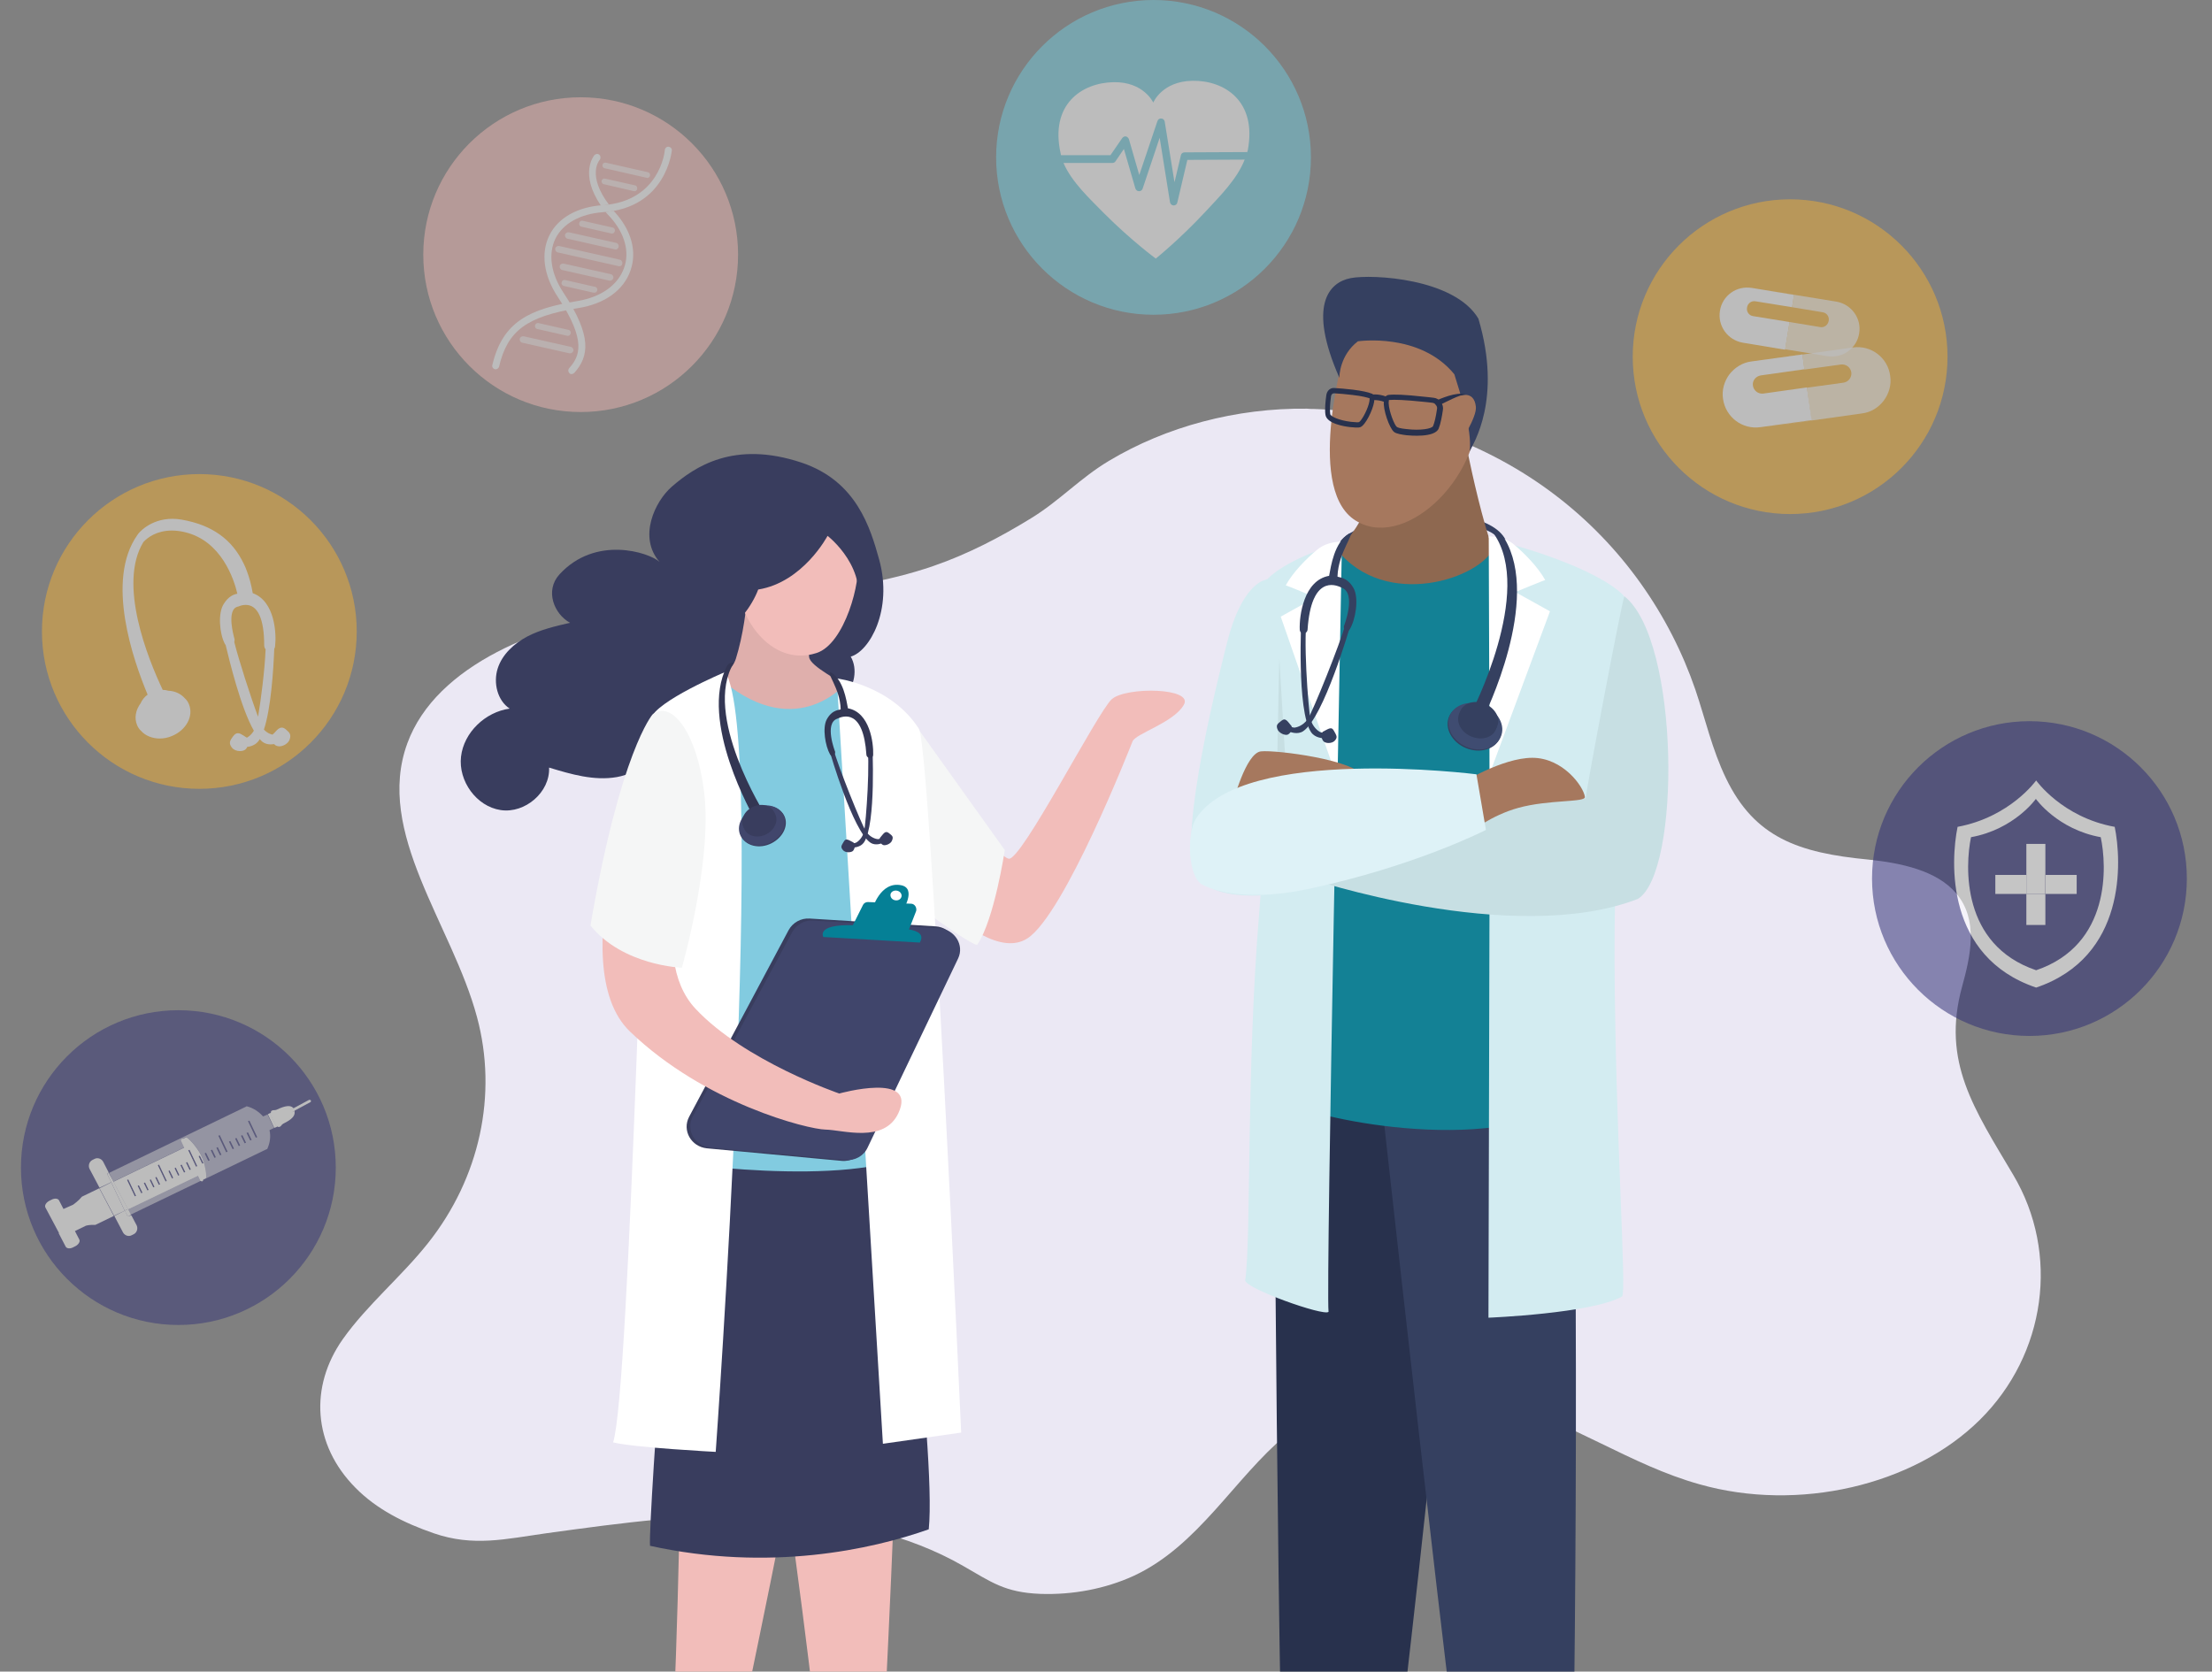 <svg version="1.1" id="Layer_1" xmlns="http://www.w3.org/2000/svg" x="0" y="0" viewBox="0 0 791.2 598" xml:space="preserve"><rect x="0" y="0" width="791.2" height="598" fill="#808080" stroke="none"/><style>.st1{opacity:.47}.st3,.st7{fill:#fff}.st7{enable-background:new;opacity:.76}.st8{fill:#2f2e75}.st9{opacity:.59;fill:#fff;enable-background:new}.st12{fill:#f2bdba}.st13{fill:#f5f6f6}.st14{fill:#393d5e}.st18{fill:#058096}.st19{fill:#333653}.st21{fill:#354060}.st22{fill:#d3ecf1}.st23{fill:#8e6850}.st24{fill:#28314d}.st26{fill:#a6785e}.st27{fill:#c7dfe3}</style><path d="M701.8 353c3.1-11.2 5.9-24-2.1-33.4-6.9-8.2-19.8-10.9-31.5-12.1-25-2.4-40.6-7.9-50.8-29-5-10.3-7.4-21.2-11-31.8-9.1-26.5-26.1-51.4-50.4-69.8-23.7-18-54.6-29.6-86.1-30.6-.8 0-1.6 0-2.4-.1-25.3-.3-50.4 6.4-70.9 18.7-10.2 6.1-17.8 14.4-27.8 20.5-10.9 6.7-22.5 12.8-35 17.1-32.8 11.3-70.1 10.3-105.3 15.4s-72.5 19.9-82.8 48c-11.7 32 16 64.8 24.9 97.9 7.5 27.8 1 57.6-17.5 80.9-9.4 11.9-21.8 22.1-30.5 34.4-11.9 16.9-10.8 37.7 4.6 53.2 7.5 7.6 17.2 12.5 27.9 16.2 14.2 4.9 25.5 2.1 40.4 0 27-3.7 54.3-7.5 81.7-6.1 23.5 1.2 47.5 6.4 67.3 17.8 10 5.7 14.8 9.5 27.6 10 11.6.4 23.2-1.8 33.3-6.4 23.2-10.7 36.1-35 54.7-50.5 20.5-17.1 50.8-18.4 77.6-11.2 24.8 6.7 45.5 22 70.2 28.9 35.2 10 76.4.5 100.2-23s28.7-59.6 12-87.7c-13.9-23.5-25.7-40.4-18.3-67.3z" fill="#ebe8f4"/><g class="st1"><circle cx="207.7" cy="91.1" fill="#f1b7b2" r="56.3"/><path class="st3" d="M204.2 133.8c-.2 0-.4-.1-.5-.3-.5-.4-.6-1.2-.1-1.8 3.7-4.2 6.4-9.6-4.1-25.5-5.1-7.7-6.1-15.7-3-22s10.1-10.2 19.1-10.8c20.3-1.4 22.2-19.1 22.2-19.8.1-.7.7-1.2 1.4-1.1.7.1 1.2.7 1.1 1.3 0 .2-2 20.6-24.6 22.1-8.1.6-14.3 4-17 9.4-2.7 5.5-1.7 12.6 2.9 19.5 10.3 15.6 9 22.7 3.9 28.5-.4.4-.9.6-1.3.5z"/><path class="st3" d="M214.9 73.5c.5 0 2.4-.2 2.9-.3-7.9-10.5-3.5-15.8-3.3-16 .4-.5.4-1.3-.1-1.8s-1.3-.4-1.8.1c-.2.3-5.4 6.6 2.3 18zm5.2 2.6c-.2-.2-.4-.4-.6-.7-.9.2-2.9.4-2.9.4.5.7 1.1 1.2 1.7 1.9 5.2 5.8 7 12.5 4.9 18.2-2.2 6.1-8.2 10.4-16.7 11.8-16.9 2.8-26.7 7.2-30.4 22.9-.2.7.3 1.3.9 1.5.7.1 1.3-.3 1.5-.9 3-12.9 9.9-18 28.4-21 9.4-1.5 16.2-6.4 18.6-13.4 2.4-6.7.4-14.2-5.4-20.7z"/><path d="M231.3 63.6l-15-3.4c-.6-.1-.9-.7-.8-1.2.1-.6.7-.9 1.2-.8l15 3.4c.6.1.9.7.8 1.2-.1.6-.7 1-1.2.8zm-4.5 4.8L216 65.9c-.6-.1-.9-.7-.8-1.2.1-.6.7-.9 1.2-.8l10.7 2.4c.6.1.9.7.8 1.2 0 .6-.6 1-1.1.9zm-8.8 32l-16.9-3.8c-.6-.1-1-.8-.9-1.4.1-.6.8-1 1.4-.9l16.9 3.8c.6.1 1 .8.9 1.4-.2.6-.8 1-1.4.9zm1.9-11.2L203 85.4c-.6-.1-1-.8-.9-1.4.1-.6.8-1 1.4-.9l16.9 3.8c.6.1 1 .8.9 1.4-.2.7-.8 1.1-1.4.9zm1.3 6l-21.7-4.9c-.6-.1-1-.8-.9-1.4.1-.6.8-1 1.4-.9l21.7 4.9c.6.1 1 .8.9 1.4-.1.7-.7 1.1-1.4.9zm-8.9 9.5l-10.6-2.4c-.6-.1-1-.7-.8-1.3.1-.6.7-1 1.3-.8l10.6 2.4c.6.1 1 .7.8 1.3-.1.6-.7.9-1.3.8zm-8.6 21.7l-16.9-3.8c-.6-.1-1-.8-.9-1.4.1-.6.8-1 1.4-.9l16.9 3.8c.6.1 1 .8.9 1.4-.2.6-.8 1-1.4.9zm-.9-6.3l-10.6-2.4c-.6-.1-1-.7-.8-1.3.1-.6.7-1 1.3-.8l10.6 2.4c.6.1 1 .7.8 1.3-.1.6-.7 1-1.3.8zm15.8-36.6L208 81.1c-.6-.1-1-.7-.8-1.3.1-.6.7-1 1.3-.8l10.6 2.4c.6.1 1 .7.8 1.3-.1.6-.7 1-1.3.8z" opacity=".65" fill="#fff"/></g><g class="st1"><circle cx="412.6" cy="56.3" fill="#6fcde0" r="56.3"/><path class="st3" d="M401.4 49.4c.3-.4.8-.7 1.3-.6s.9.5 1.1 1l3.7 12.8 6.5-19.3c.2-.6.8-1 1.4-.9.6 0 1.1.5 1.2 1.1l3.5 21.7 2.3-9.7c.1-.6.7-1 1.3-1l22.1-.1c.1 0 .2 0 .3.1 0-.2.1-.5.2-.7 3.4-17.8-8.5-25.1-19.8-24.9-10.9.2-14 7.8-14 7.8s-3.4-7.5-14.2-7.3c-11.3.2-22.9 7.9-18.9 25.6 0 .2.1.4.1.5h17.7l4.2-6.1z"/><path class="st3" d="M421.1 72.5c-.1.6-.7 1-1.3 1-.6 0-1.2-.5-1.3-1.1l-3.7-23.1-6.1 18.2c-.2.6-.7.9-1.3.9-.6 0-1.1-.4-1.3-1L402 53.3l-3 4.4c-.2.4-.7.6-1.1.6h-17.5c2.9 6.8 9.4 12.8 14.6 18.1 9.6 9.6 18.4 16.1 18.4 16.1s8.5-6.8 17.8-16.8c5-5.4 11.3-11.6 14-18.6l-20.5.1-3.6 15.3z"/></g><g class="st1"><linearGradient id="SVGID_1_" gradientUnits="userSpaceOnUse" x1="584" y1="-548.594" x2="696.6" y2="-548.594" gradientTransform="translate(0 676.194)"><stop offset="0" stop-color="#f9f183"/><stop offset="0" stop-color="#f9dc6b"/><stop offset="0" stop-color="#f7b02f"/></linearGradient><circle cx="640.3" cy="127.6" r="56.3" fill="url(#SVGID_1_)"/><path class="st7" d="M656.8 107.9l-30.2-4.9 15.1 2.5-.7 4.4 10.9 1.8c1.5.2 2.5 1.6 2.2 3.1s-1.6 2.5-3.1 2.2l-10.9-1.8-1.6 9.8-15.1-2.5 30.2 4.9c2.7.4 5.3-.2 7.4-1.7 2.1-1.5 3.6-3.8 4-6.5.9-5.3-2.8-10.4-8.2-11.3z"/><path class="st3" d="M640.1 115.2l-13-2.1c-1.5-.2-2.5-1.6-2.2-3.1.2-1.5 1.6-2.5 3.1-2.2l13 2.1.7-4.4-15.1-2.5c-2.7-.4-5.3.2-7.4 1.7-2.1 1.5-3.6 3.8-4 6.5-.9 5.4 2.8 10.5 8.2 11.4l15.1 2.5 1.6-9.9z"/><path class="st7" d="M662.8 124.3l-36.3 5.1 18.2-2.5.7 5.3 13.1-1.8c1.8-.2 3.4 1 3.7 2.8.2 1.8-1 3.4-2.8 3.7l-13.1 1.8 1.6 11.8-18.2 2.5 36.3-5.1c3.3-.4 6-2.2 7.8-4.6 1.8-2.4 2.8-5.6 2.3-8.8-.8-6.5-6.8-11.1-13.3-10.2z"/><path class="st3" d="M646.3 138.6l-15.6 2.2c-1.8.2-3.4-1-3.7-2.8s1-3.4 2.8-3.7l15.6-2.2-.7-5.3-18.2 2.5c-3.3.4-6 2.2-7.9 4.6-1.8 2.4-2.8 5.6-2.3 8.8.9 6.5 6.9 11.1 13.5 10.1l18.2-2.5-1.7-11.7z"/></g><g class="st1"><circle class="st8" cx="63.8" cy="417.7" r="56.3"/><path class="st9" d="M71.5 422.1l-.8-1.7-25 12 1.1 2.1 25.3-12.2c-.2.2-.5.1-.6-.2z"/><path class="st3" d="M44.6 433.1l1.1 2.1.1-.1v.1l1.1-.6-1.1-2.1z"/><path class="st3" d="M72.7 421.9l.9-.4c.5-.2-.2-5.3-1.7-8.2-1.4-2.9-4.9-6.7-5.4-6.4l-.9.5c-.2-.1-.3 0-.5 0-.3.1-.5.5-.3.8l1.1 2.4-25.3 12.2 5.2 9.8 25-12 .8 1.7c.1.2.4.3.7.3l.2-.1c.1-.3.2-.4.2-.6zM48.2 428l-2.8-5.9.5-.2 2.8 5.9-.5.2zm2.3-1.1l-1.3-2.7.5-.2 1.3 2.7-.5.2zm2.2-1l-1.3-2.7.5-.2 1.3 2.7-.5.2zm2.1-1.1l-1.3-2.7.5-.2 1.3 2.7-.5.2zm2-.9l-1.3-2.7.5-.2 1.3 2.7-.5.2zm2.4-1.2l-2.8-5.9.5-.2 2.8 5.9-.5.2zm2.3-1.1l-1.3-2.7.5-.2 1.3 2.7-.5.2zm2.2-1l-1.3-2.7.5-.2 1.3 2.7-.5.2zm2.1-1.1l-1.3-2.7.5-.2 1.3 2.7-.5.2zm2-.9l-1.3-2.7.5-.2 1.3 2.7-.5.2zm2.3-1.2l-2.8-5.9.5-.2 2.8 5.9-.5.2zm.9-3.8l.5-.2 1.3 2.7-.5.2-1.3-2.7z"/><path class="st9" d="M72.7 421.9l.9-.4c.5-.2-.2-5.3-1.7-8.2-1.4-2.9-4.9-6.7-5.4-6.4l-.9.5c-.2-.1-.3 0-.5 0-.3.1-.5.5-.3.8l1.1 2.4-25.3 12.2 5.2 9.8 25-12 .8 1.7c.1.2.4.3.7.3l.2-.1c.1-.3.2-.4.2-.6zM48.2 428l-2.8-5.9.5-.2 2.8 5.9-.5.2zm2.3-1.1l-1.3-2.7.5-.2 1.3 2.7-.5.2zm2.2-1l-1.3-2.7.5-.2 1.3 2.7-.5.2zm2.1-1.1l-1.3-2.7.5-.2 1.3 2.7-.5.2zm2-.9l-1.3-2.7.5-.2 1.3 2.7-.5.2zm2.4-1.2l-2.8-5.9.5-.2 2.8 5.9-.5.2zm2.3-1.1l-1.3-2.7.5-.2 1.3 2.7-.5.2zm2.2-1l-1.3-2.7.5-.2 1.3 2.7-.5.2zm2.1-1.1l-1.3-2.7.5-.2 1.3 2.7-.5.2zm2-.9l-1.3-2.7.5-.2 1.3 2.7-.5.2zm2.3-1.2l-2.8-5.9.5-.2 2.8 5.9-.5.2zm.9-3.8l.5-.2 1.3 2.7-.5.2-1.3-2.7z"/><path class="st3" d="M111.2 393.7c-.1-.2-.4-.3-.7-.2l-10.8 5.8c.1.1.2.3.3.4l10.8-5.8-10.8 5.8c.1.1.1.3.2.4l10.8-5.8c.2-.1.3-.4.2-.6z"/><path class="st9" d="M95.7 398.7c-.5.2-1.1.5-1.6.7-1.5-1.7-3.5-3-5.7-3.6h-.3s-.1 0-.1.1l-49 23.7 1.6 3.1 25.3-12.2-1.1-2.4c-.1-.3 0-.6.3-.8.2-.1.4-.1.5 0l.9-.5c.5-.2 4 3.5 5.4 6.4s2.2 8 1.7 8.2l-.9.4c0 .1-.1.3-.3.4l22.8-11c.1 0 .2-.1.3-.1l.1-.1s.1-.1.1-.2c.9-2.1 1.2-4.3.7-6.5l2.2-1.1h.1l-.7.3-2.3-4.8zm-21.2 16.6l-1.3-2.7.5-.2 1.3 2.7-.5.2zm2.2-1.1l-1.3-2.7.5-.2 1.3 2.7-.5.2zm2-.9l-1.3-2.7.5-.2 1.3 2.7-.5.2zm2.2-1.1l-2.8-5.9.5-.2 2.8 5.9-.5.2zm2.3-1.1l-1.3-2.7.5-.2 1.3 2.7-.5.2zm2.2-1.1l-1.3-2.7.5-.2 1.3 2.7-.5.2zm2.1-1l-1.3-2.7.5-.2 1.3 2.7-.5.2zm2-1l-1.3-2.7.5-.2 1.3 2.7-.5.2zm2-1l-2.8-5.9.5-.2 2.8 5.9-.5.2z"/><path class="st3" d="M104.6 397.8c-.2.1-.5 0-.6-.2s0-.5.2-.7l.8-.4c-1.4-1.8-4.7-.1-6.1.5-.7.3-1 0-1.6.3-.3.1-.5.5-.4.8l-1.2.6c.4-.2.7-.3.7-.3.2 0 .5.8 1 1.8l1.4 2.6-.2.1c.1.2.1.3.1.4l.5-.3c.2.2.6.2.9.1.6-.3.5-.7 1.2-1.1 1.3-.7 4.7-2.2 4-4.6l-.7.4c.1 0 .1 0 0 0z"/><path class="st3" d="M105.2 396.9l-.8.4.8-.4c-.1-.2-.2-.3-.3-.4l-.8.4c-.2.1-.3.4-.2.7.1.2.4.3.6.2h.1l.7-.4c.1-.1 0-.3-.1-.5zm-6.5 5.9l.2-.1-1.4-2.6c-.5-1-.8-1.8-1-1.8 0 0-.3.1-.7.3l2.3 4.9.7-.3s0-.2-.1-.4zm-52.9 32.3l-.1.1-1-2.1-3.8 1.9 3.1 5.9c.6 1.1 2 1.6 3.1 1l.8-.4c1.1-.6 1.5-2 1-3.1l-1.9-3.6-1.2.3zm-7.4-15l.1-.1-.1-.2.5-.3-2-3.9c-.6-1.1-2-1.6-3.1-1l-.8.4c-1.1.6-1.5 2-1 3.1l3.6 6.8 4.2-2-1.4-2.8zm1.4 2.9l-4.2 2.1 5.2 9.8 3.8-1.8z"/><path class="st3" d="M38.5 420l-.1.1 1.4 2.9.8-.3-1.7-3.1-.5.2zm6.1 13.1l1.2-.6-5.2-9.8-.8.3zm-9.1-8l-6.2 3c-1.1 1.4-2.9 2.7-3.2 2.9l-3.4 1.5-1.6-3.1c-.4-.7-1.6-.8-2.7-.2l-.8.4c-1.1.6-1.7 1.6-1.4 2.3l4.9 9.2-.2.1h.1l2.5 4.8c.4.7 1.6.8 2.7.2l.8-.4c1.1-.6 1.7-1.6 1.4-2.3l-1.6-3.1 3.9-1.9c.3-.1 1.5-.4 3.4-.3l6.6-3.2-5.2-9.9z"/></g><g class="st1"><linearGradient id="SVGID_00000098905502396525477050000008109498617059210424_" gradientUnits="userSpaceOnUse" x1="15" y1="-450.294" x2="127.6" y2="-450.294" gradientTransform="translate(0 676.194)"><stop offset="0" stop-color="#f9f183"/><stop offset="0" stop-color="#f9dc6b"/><stop offset="0" stop-color="#f7b02f"/></linearGradient><circle cx="71.3" cy="225.9" r="56.3" fill="url(#SVGID_00000098905502396525477050000008109498617059210424_)"/><path class="st3" d="M102.3 261l-.1-.1c-.5-.4-.9-.6-1.4-.6-.9 0-1.6.7-2.3 1.5-.2.3-.5.5-.8.8l-.2.2c-.2 0-1.7-.3-3.1-1.8 2.5-7.5 3.4-21.2 3.7-28.9.2-.3.3-.6.3-1 .5-4.3 0-16-8-18.9-.5-2.9-1.2-5.6-2.1-7.9-.3-.9-.7-1.8-1.1-2.6-4.2-8.8-11.4-13.9-22.2-15.8-1.1-.2-2.2-.3-3.3-.3-8.2 0-12.4 5.4-12.5 5.7-11.6 16.3-1.5 45 3.6 57.2-1.1.8-2 1.9-2.5 3.1-1.8 2.4-2.3 5.3-1.3 7.7.3.8.8 1.6 1.5 2.2 1.5 1.7 4 2.7 6.6 2.7 1.5 0 3-.3 4.4-.9 5.1-2.1 7.8-7.1 6.1-11.3-.3-.8-.8-1.6-1.5-2.2-1.4-1.6-3.5-2.6-5.9-2.7-.7-.2-1.3-.3-2-.3-5.3-11.2-16.1-37.9-6.9-52.9 1.5-1.6 4.7-4.1 10.2-4.1 1.5 0 3.1.2 4.7.6 13 3.1 17.5 16.8 18.7 22-1.2.2-3.2.9-4.9 3.7-2.1 3.3-1.5 10.5.4 14.2.1.2.2.3.3.4 1.3 5.4 5.4 22.5 10.1 30.7-1 1.7-2.3 2.4-2.5 2.5-.1-.1-.1-.1-.2-.1l-.9-.6c-.8-.5-1.4-.9-2.1-.9s-1.2.4-1.7 1.1l-.1.1c-1 1.4-1.6 2.3-.4 3.9.6.8 1.7 1.3 2.9 1.3.8 0 1.6-.2 2-.6.2-.2.5-.5.6-.9 1-.1 2.7-.5 3.9-1.9.2-.2.4-.5.6-.9.3.4.7.7 1 1 .8.6 1.8.9 2.9.9.5 0 .9-.1 1.3-.1.2.3.5.5.8.6s.6.2 1 .2c1.3 0 3-.9 3.6-2.2.8-2 .1-2.7-1.2-3.8zm-18.5-31.3c.1-.3.1-.6.1-.9v-.1c0-.1-2.2-7.2-.5-10.4.4-.7.9-1.1 1.7-1.3h.1c.9-.4 1.8-.6 2.7-.6 4.3 0 6.6 5 6.6 14.5 0 .5.2 1 .5 1.4-.3 7.5-1.7 18.4-2.7 24.1-2.5-6.6-6.9-20.3-8.5-26.7z"/></g><g opacity=".54"><circle class="st8" cx="725.9" cy="314.3" r="56.3"/><path class="st3" d="M756.4 295.8c-18.8-3.4-28.1-16.6-28.1-16.6s-9.3 13.1-28.1 16.6c-2.5 12.2-4.4 46.5 28.1 57.5 32.4-11 30.6-45.3 28.1-57.5zm-28.1 51.3c-.1 0-.1 0 0 0-.1 0-.1 0 0 0-26.9-9.1-25.4-37.4-23.3-47.6 15.5-2.8 23.2-13.7 23.2-13.7s7.7 10.9 23.2 13.7c2.2 10.2 3.7 38.5-23.1 47.6z"/><path class="st3" d="M724.8 319.8h6.8v11.1h-6.8zm0-17.9h6.8V313h-6.8zM713.7 313h11.1v6.8h-11.1zm18 0h11.1v6.8h-11.1z"/><path class="st3" d="M724.8 313h6.8v6.8h-6.8z"/></g><path class="st12" d="M397.7 250.1c-5.1 4.5-32.4 58-36.9 57.1-7-1.5-37.3-51.9-37.3-51.9L312.3 296s37 51.4 55.2 39.7c13.2-8.6 36.5-67.7 37.6-70.5 1.2-2.8 14.7-6.7 18.3-13 3.8-6.2-20.5-6.6-25.7-2.1z"/><path class="st13" d="M321.9 319.5s26.7 19.9 27.7 18.4c6.1-9 9.8-33.8 9.8-33.8l-31.1-43.5-6.4 58.9z"/><path class="st12" d="M243.8 470.1s.5 147-9.1 233.3c6.1 8.1 19.7-2.8 15.7-5.3-4.3-2.8 44.9-208.6 44.8-251 0-24.8-51.4 23-51.4 23z"/><path class="st14" d="M250.2 697.1l-14.9-1.8-1.8 7.4c-.7 2.8 1 5.6 3.8 6.4 8.9 2.4 26.5 6.8 27.5 3.4 1.5-4.5-14.6-15.4-14.6-15.4z"/><path class="st12" d="M319.6 443.7c-3.9-24.5-47.2 30.8-47.2 30.8s23.4 145.6 27.4 232.4c7.3 7 19-6.3 14.6-8.2-4.7-2.1 11.9-213 5.2-255z"/><path class="st14" d="M314 697.7l-15 .5-.6 7.6c-.2 2.9 1.9 5.4 4.8 5.7 9.1 1 27.2 2.5 27.7-.9.8-4.6-16.9-12.9-16.9-12.9zm-70.9-302.3S231.8 542.7 232.5 553c42.7 9.4 79.4 1.3 99.7-5.9 2.9-28.4-13.3-148.9-13.3-148.9-4.1 11.7-75.8-2.8-75.8-2.8zm43.6-229.9c-24.3-8.1-38.3 1.6-46.4 8.6-6.1 5.3-12.1 18.1-4.4 26.9-3.8-3.4-22.9-9.6-35.8 4.5-5.3 5.8-1.9 14.2 3.8 17.3-5.2 1.2-10.5 2.4-15.3 4.9-4.7 2.5-9 6.4-10.6 11.5s-.1 11.4 4.3 14.3c-8.7 1.2-16.4 8.5-17.4 17.2s5.5 17.8 14.2 19.1 17.7-6.4 17.3-15.2c7.9 2.4 16.1 4.8 24.2 3.4 8.1-1.4 15.9-8.1 15.7-16.3 4.5 2.3 9.1 4.7 14.1 5.9 4.9 1.2 10.4 1.1 14.9-1.3s7.8-7.4 7.1-12.5c5.1 1 10.4 2 15.6 1.6 5.2-.3 10.6-2.2 14.1-6 3.5-3.9 4.8-10 2.2-14.5 6.7-1.9 15.1-16.6 10.2-34.6-3.2-11.5-8.1-28.2-27.8-34.8z"/><path d="M289.4 235c-.7-10.6-1.8-32.2.6-39.2 3.2-9.4-22 1.1-22 1.1s.5 21.9-4.8 38.8c-2.3 7.2-13.2 8.8-16.1 11.5-9.9 9.2 41.2 18 51 14.7 16.1-5.4 9.8-10.7 5.4-15.6-2.4-2.6-13.8-7.8-14.1-11.3z" fill="#dfafac"/><path class="st12" d="M275.6 180.4c-5.8 2.4-10.5 7.2-12 15-4.1 21.8 10.8 44 28.5 38.2 10.1-3.3 16-25.8 14.6-33.3-2.8-15.7-16.3-25.9-31.1-19.9z"/><path d="M326.5 260.7c-8-12.2-23.4-16.8-23.4-16.8s-17.5 22.1-44.6-.3c0 0-17.4 5.1-22.6 14.6-5.3 9.5-4.3 142.9-.8 156.4 2 1.2 69.5 10.8 92.8-2.5 7.9 1.1.6-98.5-.4-114.1-.5-7.5 6.2-26.2-1-37.3z" fill="#82cbe0"/><path class="st3" d="M232.7 257.2c-1.9 6.4-7.3 240.1-13.4 258.8 7.7 1.9 36.7 3.4 36.7 3.4s18.4-255.4 3.4-279c0 0-24.8 10.4-26.7 16.8z"/><path class="st14" d="M292.9 173.2s-32.9-12.1-40.5 41.6c-3.4 23.9 14.2 8.4 18.8-3.9 16.1-2.6 24.8-19.2 24.8-19.2s15.5 11.8 10 28.3c18-37.9-13.1-46.8-13.1-46.8z"/><path class="st3" d="M299.3 242.7l16.5 273.8 28-4s-11.1-247.6-15.2-251.9c-10.1-15.6-29.3-17.9-29.3-17.9z"/><path class="st14" d="M334.7 331.4l-45.1-2.8c-3.1-.2-6 1.4-7.5 4.1l-35.6 66.8c-2.6 4.9.7 10.7 6.3 11.3l48.3 4.5c3.3.3 6.5-1.5 7.9-4.4l32.5-68.5c2.2-4.9-1.2-10.6-6.8-11z"/><path d="M336 332.1l-45.1-2.8c-3.1-.2-6 1.4-7.5 4.1l-35.6 66c-2.6 4.8.7 10.6 6.3 11.1l48.3 4.5c3.3.3 6.5-1.4 7.9-4.4l32.4-67.7c2.3-4.8-1.2-10.4-6.7-10.8z" fill="#40456b"/><path class="st18" d="M326 323.3l-15.6-.6c-.7 0-1.4.4-1.7 1l-3.7 7.4c-.6 1.2.2 2.5 1.5 2.6l16.4 1c.8 0 1.5-.4 1.8-1.1l3-7.7c.3-1.2-.5-2.5-1.7-2.6z"/><path class="st18" d="M308.9 331.2c-17.7-1.4-14.4 4-14.4 4s34.1 2 34.5 2c3.2-5.7-7.9-5.1-20.1-6zm13.5-14.5c-7.6-1.6-10.4 8.6-10.4 8.6l10.8.7c0-.1 5.2-8.1-.4-9.3zm-2 5.4c-1.1-.1-1.9-.9-1.9-1.9s1-1.7 2.1-1.6 1.9.9 1.9 1.9c-.1 1-1 1.7-2.1 1.6z"/><path class="st19" d="M262.5 237.1c-1-.2-2 .3-2.5 1.2-10.1 19.7 9.3 53.6 10.2 55.1l3.6-1.8c-.3-.4-22.7-36-11.3-54.5z"/><path class="st14" d="M269.8 289.4c-4.2 2.1-6.3 6.5-4.6 9.9s6.5 4.5 10.7 2.4 6.3-6.5 4.6-9.9c-1.7-3.4-6.5-4.5-10.7-2.4z"/><path d="M269.5 289.1c-4.2 2.1-6.3 6.5-4.6 9.9s6.5 4.5 10.7 2.4 6.3-6.5 4.6-9.9c-1.7-3.3-6.4-4.4-10.7-2.4z" fill="#41466c"/><path class="st14" d="M269.6 289.5c-3.1 1.5-4.5 4.7-3.3 7.2s4.7 3.3 7.7 1.8 4.5-4.7 3.3-7.2-4.6-3.3-7.7-1.8z"/><path class="st14" d="M269.2 288.7c-3.1 1.5-4.5 4.7-3.3 7.2s4.7 3.3 7.7 1.8 4.5-4.7 3.3-7.2-4.7-3.3-7.7-1.8zm36.1 12.7c-1.7-.8-2.7-1.8-3.5-.3-.9 1.5-1.2 1.9-.3 3s3 .9 3.6.3c.6-.7.8-1.9.7-2-.2-.2-.5-1-.5-1z"/><path class="st14" d="M311.1 265.2c-.2-.2-1.1.1-1.1.1 1.5 6-.3 29.4-.9 32-.6 2.7-2.5 4-3 4.2s-1.7.1-2 .5.5 1.2.9 1.2c.5 0 2.8-.1 4-1.8 4.5-6.5 3-35.6 3-35.6s-.7-.4-.9-.6zm6.8 32.8c-1.3-1-1.9.3-3.2 1.8 0 0-.1.9-.1 1s.5 1.2 1.3 1.5 2.8-.4 3.2-1.7c.5-1.3.1-1.6-1.2-2.6z"/><path class="st14" d="M314 300.2c-.5 0-2.7-.5-4.2-2.7-1.5-2.1-10.1-23.5-11.6-29.3 0 0-1 .1-1.1.4l-.2.6s8.1 28.1 14.5 32.3c1.7 1.1 3.9.3 4.3 0 .4-.2.8-1.3.4-1.5-.4-.4-1.5.2-2.1.2z"/><path class="st19" d="M303.3 253.4c-.6-3.1-1.6-10.1-6.1-12.9-2.1-.3 3.3 5.6 3.5 13.2 0 .4-2.9-.2-5 3.7-1.6 3-.5 9.5 1.2 12.5.7 1.3 2 0 1.8-1 0 0-4-10.2.8-11.8 2.1-1 9.3-3.6 10.4 12.9.1 1.4 2.3 1.7 2.4 0 .2-4.2-1.2-15.2-9-16.6z"/><path class="st12" d="M300.2 391.2s-33.9-11.6-51.4-30.3c-18.3-19.5-.4-60.5.1-63.9.6-3.4-3.4-26.9-18.9-25.6 0 0-29.2 74-4.7 97.6 26.9 25.9 63.8 35 69.9 35.1 6.2.1 21 5 26.1-5.8 7.1-15-21.1-7.1-21.1-7.1z"/><path class="st13" d="M233.4 255.6s-11.5 13.1-22.2 75.5c11.6 14.4 32.7 15.1 32.7 15.1s10.9-38 8-62.5c-2.5-21.3-11.6-33.5-18.5-28.1z"/><path class="st21" d="M496.4 185.8c-18.4 4.5-17.5 9.5-17.5 9.5s-3.3 3.5 1.4.8c12.7-14.5 45.8-7.7 49-7.1 8.1 1.3 13.3 12.4 9.2 4.1-4.1-8.4-23.7-11.8-42.1-7.3z"/><path class="st22" d="M452.2 207.6s-8.1 1.5-13.3 22.3c-2.9 11.6-17.2 67.3-11.5 81.8s39.9 6.6 43.2 6c3.3-.6 0-119.5-18.4-110.1z"/><path class="st23" d="M467.1 699c-4.4 1.9 7.8 15.2 15.3 8 1-21.4 3.2-46.4 6-71.8-7.3-.8-14.7-.5-22.1-.7 1.6 36.7 2.5 63.7.8 64.5z"/><path class="st21" d="M467.2 697.5s-20.1 8.1-19.6 13.3c.4 3.9 20.5 3.3 30.7 2.7 3.2-.2 5.7-2.8 5.6-6.1l-.2-8.5-16.5-1.4z"/><path class="st24" d="M460.2 679.6c6.7 2 18.4 1.7 33.1 1 3.2-20 23.3-189.9 32.8-308 3.9 0-70.6-10.7-70.6-10.7s1.6 285 4.7 317.7z"/><path class="st23" d="M523.4 153.9s-25.9 9.5-26.6 5.4c-7.5 31.4-20.7 39.9-23 41.1 4.1 11.8 68.2 17.8 66.2 8.5-8-8.2-16.6-55-16.6-55zm28.7 481.2c-7.4-.1-14.7 1-22 1.6 5.4 36.3 9.1 63.1 7.5 64-4.2 2.3 9.4 14.3 16 6.4-1.2-21.3-1.6-46.3-1.5-72z"/><path class="st21" d="M554.1 699.1l-16.7.3s-19.1 10.1-18.1 15.2c.8 3.8 20.8 1.1 30.8-.5 3.2-.5 5.4-3.4 5-6.6l-1-8.4zm-62.9-332.4s31 283.4 37.4 315.6c6.9 1.3 18.5.6 33.1-1.6 1-23.7 3.5-192 .7-310.6 4-.5-71.2-3.4-71.2-3.4z"/><path d="M572.9 208.8c-9.7-4.9-28.3-14-38.5-13.1-4.3 11.1-38.9 23-56.4.7 0 0-15.4 3.7-22 18.9-4.4-.6.7 84-2.9 115.3-3.8 32.7-2.2 49.1 9 64.2 3.4 3.8 70 20.1 102.1-1.6 9.1-5.1 10.5-3.5 10.2-41.1-.1-17.8 4.7-101.8 6.4-129.8.3-5.6-2.8-10.9-7.9-13.5z" fill="#138195"/><path class="st26" d="M481.3 124.3s-14.4 49.1 2.8 61.4c17.2 12.2 45.6-14 44.3-40.1-1.4-26.1-35.3-36.8-47.1-21.3z"/><path class="st21" d="M483.1 99.5c-7.7 1.5-15.5 9.6-4 35.7-.1-.7.2-8.2 6.6-13.1 0 0 22.2-3.3 34.5 11.8 1.9 6.2 6.4 19.6 5.5 27.5 1.2-2.6 11.7-18.5 3.1-47.4-8.5-14.4-37.9-16-45.7-14.5z"/><path class="st26" d="M521.7 141.8l.5 16.7s6.1-9.2 5.7-13c-.7-6.3-6.2-3.7-6.2-3.7z"/><path class="st24" d="M490.6 140.8c-1.2-.5-3.5-1-6.7-1.4-2.5-.3-5-.5-6.7-.6-1.4-.1-2.6 1-2.8 2.6-.3 2.1-.6 5.1-.3 7 .5 3.2 6.9 4.2 8.9 4.4 1 .1 2.9.3 3.6 0 1.8-.7 4.4-6 4.9-9 .2-1.4 0-2.3-.6-2.9l-.3-.1zm-1 3.7c-.8 2.9-2.8 6.2-3.5 6.5-.2.1-1.1.1-2.9-.1-4.2-.5-7.3-1.9-7.4-2.8-.2-1.3-.1-3.6.3-6.4.1-.6.5-1 1.1-1 1.7.1 4.2.3 6.6.6 3.5.4 5.2.9 6.1 1.2 0 .3 0 .9-.3 2zm23.2-2.2c-1-.1-2.3-.3-3.7-.4-6.3-.7-10.5-.9-12.6-.6l-.3.1c-.5.2-1.1.8-1.2 2.1-.4 3 2 9.7 3.6 11 .8.7 2.9 1 4.5 1.2 1 .1 10.1 1 11.5-2.4.7-1.7 1.2-4.5 1.5-6.6.2-1-.1-2-.7-2.9-.7-.9-1.6-1.4-2.6-1.5zm1.2 4c-.4 2.8-.9 4.9-1.4 6.1-.4 1-4.6 1.7-9.5 1.1-2.3-.2-3.3-.6-3.5-.8-.8-.6-2.8-5.5-2.9-8.5 0-.7.1-1 .1-1.1 2-.2 6.1 0 11.9.6 1.4.1 2.7.3 3.7.4.5.1.9.3 1.1.7.5.5.6 1 .5 1.5z"/><path class="st24" d="M489.9 141.2l.3 2s2.4-.4 5 .6l.7-1.9c-3-1.2-5.9-.7-6-.7zm24 2l.8 1.8c2.4-1.1 7.6-4 9.5-3.8l-.1-.1c-3.1-1.1-9.4 1.8-10.2 2.1z"/><path class="st22" d="M580.7 213c-9.8-9.9-39.5-18.6-47.6-20l-.7 278.4s37.1-1.5 47.8-7.6c1.7-1.5-2.4-58-2.7-119.9-.3-59.3 6.8-124.7 3.2-130.9zm-128.5-4.5c-2.2 2.9 3.4 54.3-1.8 118-4.7 56.9-2.8 115.6-5 131.5-.4 2.8 28.2 13 29.8 11.3-1-10 4.5-275.2 4.5-275.2-8.8 2.6-22.7 8-27.5 14.4z"/><path class="st27" d="M581 213.3c-1.2 3.4-13.8 70-13.8 72.2s-96-3.6-99.9 28.5c0 0 73.6 24.9 118.5 7.6 15.5-9.3 15.1-92.6-4.8-108.3z"/><path class="st3" d="M552.7 207.5c-2.5-4.5-7.4-9.6-11.3-12.8-3.7-3.1-8.9-2.8-8.9-2.8l.3 85 21.6-58.2-12.4-6.9c.1 0 10.4-4.3 10.7-4.3zm-81.5-10.9c-3.9 3.2-8.8 8.2-11.3 12.8.3 0 10.6 4.3 10.6 4.3l-12.4 6.9 20.3 58.3 1.6-85.1s-5.1-.3-8.8 2.8z"/><path class="st26" d="M548.1 271.1c-10.9 0-25.5 9.2-25.5 9.2l3.3 17.4s7.4-6 17.2-8.7c10.9-3 24.1-1.9 23.8-3.9-.5-3.8-7.9-14-18.8-14z"/><path class="st21" d="M533.6 189.3l.7 1.6c14.5 20.7-8 64.2-8.3 64.6l4.3 1.9c.9-1.8 21.1-42.8 7.8-64.8-.5-1-3.4-3.3-4.5-3.3z"/><path class="st21" d="M530.5 252.8c-5-2.1-10.5-.5-12.2 3.6-1.7 4.1 1 9.1 6 11.2s10.5.5 12.2-3.6c1.8-4.1-1-9.1-6-11.2z"/><path d="M530.8 252.4c-5-2.1-10.5-.5-12.2 3.6s1 9.1 6 11.2 10.5.5 12.2-3.6c1.8-4-.9-9.1-6-11.2z" fill="#3f4c71"/><path class="st21" d="M530.7 252.8c-3.7-1.5-7.6-.4-8.8 2.6-1.2 2.9.7 6.6 4.4 8.1s7.6.4 8.8-2.6c1.2-2.9-.7-6.6-4.4-8.1z"/><path class="st21" d="M531.2 251.8c-3.7-1.5-7.6-.4-8.9 2.6-1.2 2.9.7 6.6 4.4 8.1s7.6.4 8.8-2.6c1.3-2.9-.6-6.5-4.3-8.1z"/><path class="st27" d="M456.5 286.3c.9 0 4-1.8 4-1.8l-2.9-48.9c-.1 0-.8 42.4-1.1 50.7z"/><path class="st26" d="M451 268.8c-5.4.6-10 18.4-10 18.4 1.2 2.1 48.9-3.3 46.5-9.4-2.4-5.9-31.1-9.6-36.5-9z"/><path d="M427.7 293c-3.2 5.1-2.9 20.8 2.4 23.5 5.7 3 18.2 5.7 38 1.5 38.1-8.1 63.4-21.1 63.4-21.1l-3.4-19.9c.1 0-83.8-10.6-100.4 16z" fill="#def2f7"/><path class="st21" d="M473.1 261.8s-.4.9-.5 1.1c-.1.1.1 1.5.8 2.3.7.8 3.1.9 4.1-.3s.6-1.7-.4-3.5c-.9-1.7-2.1-.5-4 .4z"/><path class="st21" d="M472.2 261.9c-.6-.3-2.8-1.8-3.5-4.9-.7-3-2.8-30.2-1-37.2 0 0-1.1-.4-1.3-.1l-.9.9s-1.8 33.8 3.5 41.4c1.4 2 4.1 2.1 4.6 2.1s1.3-1 1.1-1.5c-.5-.5-1.9-.4-2.5-.7zm-13.8-4.1c-1.5 1.2-2 1.5-1.5 3s2.8 2.4 3.7 2c.9-.4 1.5-1.6 1.5-1.8 0-.2-.1-1.2-.1-1.2-1.4-1.6-2.1-3.2-3.6-2z"/><path class="st21" d="M481.3 223.1c-1.8 6.8-11.8 31.6-13.5 34.1-1.8 2.6-4.3 3.1-4.9 3.1s-1.9-.7-2.3-.4c-.4.3 0 1.5.5 1.8.5.2 3 1.2 5-.1 7.4-4.9 16.8-37.5 16.8-37.5s-.1-.4-.3-.6-1.3-.4-1.3-.4z"/><path class="st21" d="M478.4 206.2c.3-8.8 6.6-15.7 4.1-15.3-5.3 3.3-6.4 11.5-7.1 15.1-9.1 1.6-10.7 14.4-10.5 19.2.1 2.1 2.7 1.7 2.8 0 1.3-19.2 9.7-16.2 12.1-15 5.6 1.9.9 13.8.9 13.8-.3 1.1 1.2 2.6 2.1 1.1 2.1-3.5 3.3-11 1.4-14.6-2.5-4.5-5.8-3.8-5.8-4.3z"/></svg>